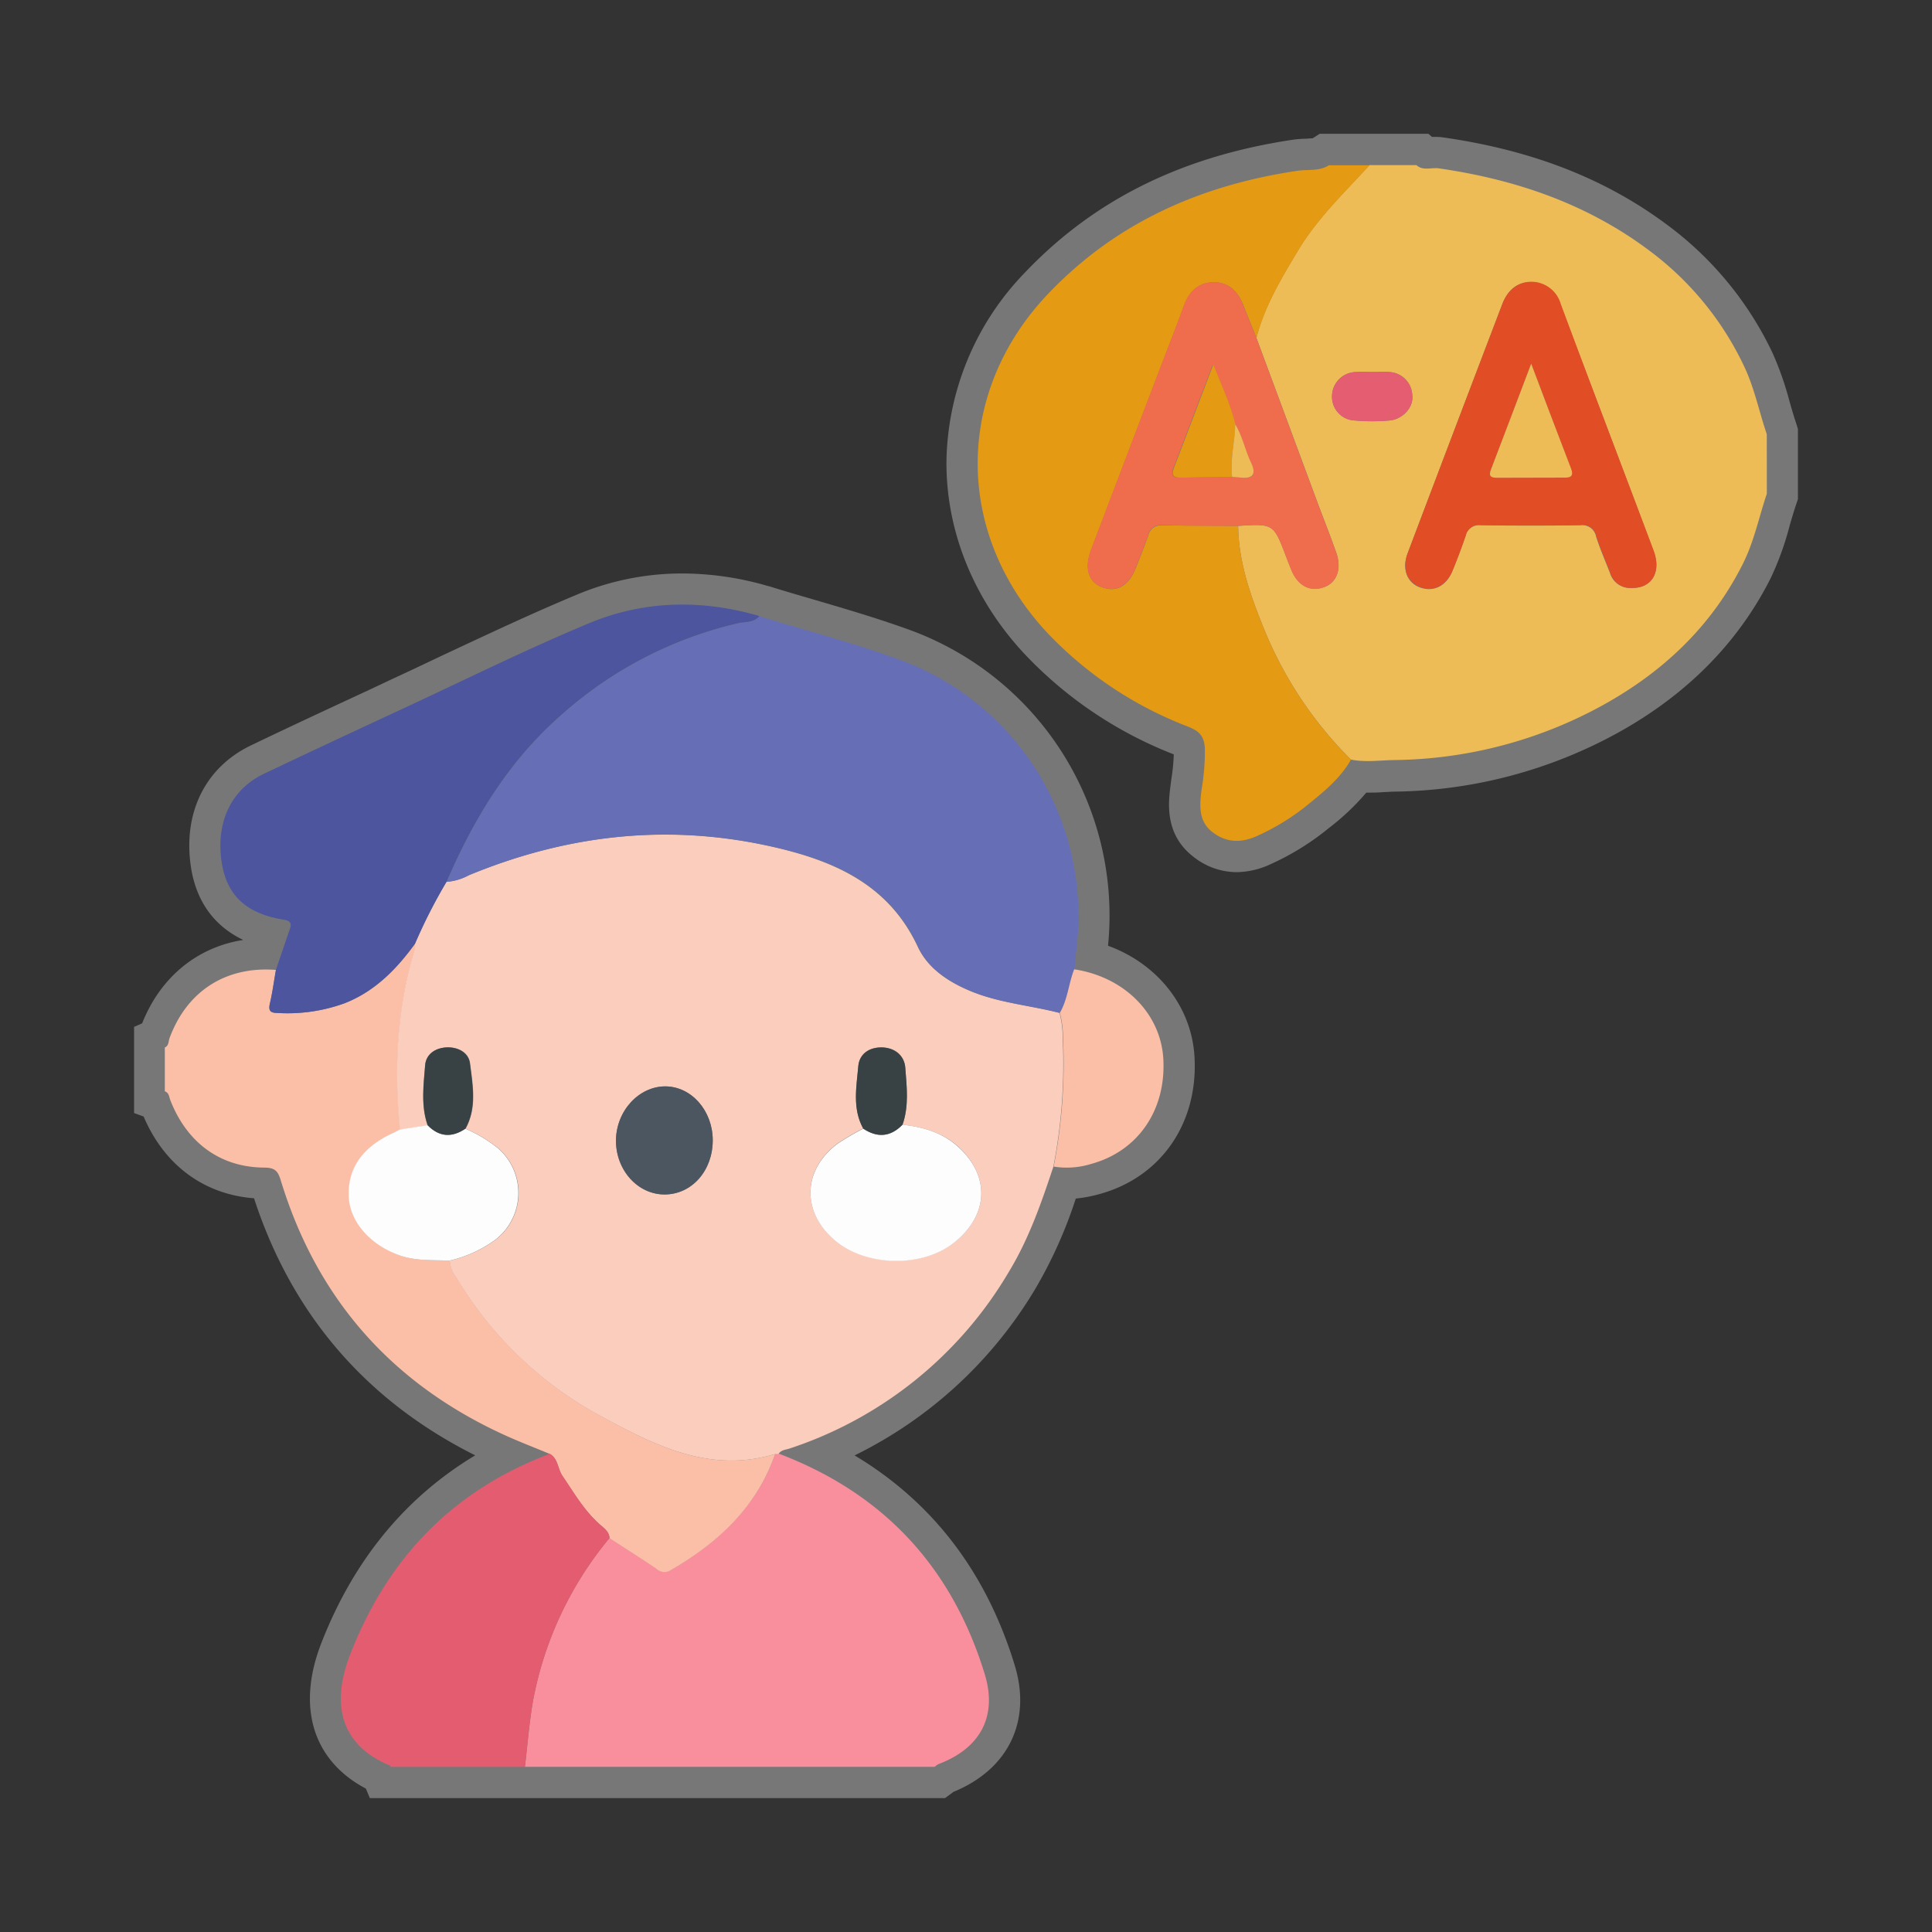 <svg xmlns="http://www.w3.org/2000/svg" id="Layer_1" data-name="Layer 1" viewBox="0 0 350 350"><rect x="0" y="0" width="350" height="350" fill="#333333" stroke="none"/><defs><style>.cls-1{fill:#777;}.cls-2{fill:#edbc57;}.cls-3{fill:#e59a13;}.cls-4{fill:#f98f9d;}.cls-5{fill:#fbbfa7;}.cls-6{fill:#e45c70;}.cls-7{fill:#fbcdbd;}.cls-8{fill:#666eb6;}.cls-9{fill:#4c559e;}.cls-10{fill:#ef6c4d;}.cls-11{fill:#e14e26;}.cls-12{fill:#e45d71;}.cls-13{fill:#fdfdfd;}.cls-14{fill:#4c5661;}.cls-15{fill:#384143;}</style></defs><title>Artboard 2</title><path class="cls-1" d="M325.44,76.83c-.44-1.3-.83-2.65-1.24-4.07A57.42,57.42,0,0,0,321.14,64a61.72,61.72,0,0,0-19.09-23.25C290.87,32.4,277.6,27.21,261.48,24.9a8.53,8.53,0,0,0-1.36-.1l-.71,0-.64-.56H239.06l-1.25.81c-.26,0-.8.06-1.21.08a18.7,18.7,0,0,0-2.42.19c-20.08,3-35.93,10.86-48.45,24a50.25,50.25,0,0,0-14.27,34.17c-.11,12.56,4.83,24.9,13.92,34.74a74,74,0,0,0,27.26,18.43,35.05,35.05,0,0,1-.41,4.3c-.06.42-.12.85-.17,1.29-.4,3.12-1.14,8.93,4.19,13A12.65,12.65,0,0,0,224,158a14.91,14.91,0,0,0,6.32-1.51,47.14,47.14,0,0,0,9.82-6l.56-.45a43.93,43.93,0,0,0,6.82-6.45h.21c1,0,2,0,2.93-.1.64,0,1.29-.07,1.93-.08a86,86,0,0,0,40.43-10.62c12.54-6.92,21.88-16.36,27.76-28.06a53.23,53.23,0,0,0,3.43-9.5c.4-1.37.78-2.68,1.21-3.94l.29-.88V77.72Z"></path><path class="cls-1" d="M200.73,171.33a55.08,55.08,0,0,0-35.35-57c-6-2.21-12.14-4-18.09-5.75-2.65-.77-5.39-1.57-8-2.39l-.08,0a55.62,55.62,0,0,0-15.57-2.3,49.16,49.16,0,0,0-19,3.78c-8.27,3.44-16.45,7.31-24.36,11-3.11,1.48-6.32,3-9.48,4.46L67,124.92c-7.08,3.29-14.4,6.68-21.57,10.13-8.17,3.94-12.24,12.06-10.88,21.74.65,4.7,2.92,10.35,9.52,13.49-8.37,1.31-15,6.74-18.32,15.11l-1.46.64v15.61l1.73.63c3.75,8.81,10.92,14.11,20,14.81,6.84,21,20.31,36.68,40.07,46.57-12.71,7.64-22.07,19.06-27.9,34.07-4.5,11.6-1.46,21.26,8.09,26.3l.72,1.72H171.2l1.54-1.13c9.94-4.08,14.18-12.81,11.08-22.95-5.13-16.81-14.86-29.53-29-38a78.14,78.14,0,0,0,32.91-30.47,82.48,82.48,0,0,0,7.16-16.06,24.86,24.86,0,0,0,4.17-.78c11.19-3,18-12.78,17.34-24.81C215.91,182.36,209.7,174.6,200.73,171.33Z"></path><g id="pvLJLE"><path class="cls-2" d="M320.08,89.43c-1.43,4.24-2.3,8.64-4.34,12.71-5.69,11.34-14.49,19.61-25.43,25.64a80.08,80.08,0,0,1-37.79,9.91c-2.6.05-5.19.43-7.78-.08a71.14,71.14,0,0,1-15.54-23.16c-2.52-6.15-4.81-12.4-4.9-19.18,6.42-.41,6.42-.41,8.7,5.59.3.79.61,1.58.93,2.36,1.19,2.91,3.44,4.07,6,3.12,2.24-.83,3.16-3.33,2.15-6.22s-2.25-6-3.37-9q-5.56-15-11.1-29.92c1.45-5.74,4.49-10.73,7.48-15.74,3.5-5.87,8.43-10.56,13-15.55h8.5c1.22,1.1,2.71.39,4.07.59,13.81,2,26.7,6.36,38,14.8A55.75,55.75,0,0,1,316,66.44c1.86,3.93,2.68,8.16,4.07,12.22Zm-24.52,17.08c3.64.11,5.48-2.85,4-6.7C294,84.91,288.29,70,282.7,55.12a5.55,5.55,0,0,0-5.26-4c-2.6-.09-4.38,1.55-5.3,4q-8.61,22.59-17.17,45.2c-1,2.69-.11,5.08,2,6,2.53,1.07,5,0,6.15-2.89.86-2.09,1.65-4.21,2.39-6.35a2.45,2.45,0,0,1,2.67-1.92q9.07.12,18.13,0a2.54,2.54,0,0,1,2.84,2.07c.72,2.24,1.67,4.4,2.52,6.6A3.79,3.79,0,0,0,295.56,106.51ZM248.83,67.4h0c-1,0-2.08-.06-3.12,0a4.4,4.4,0,0,0-4.4,4.28,4.29,4.29,0,0,0,4.16,4.5,35.89,35.89,0,0,0,6.22,0c2.44-.21,4.42-2.4,4.16-4.55a4.37,4.37,0,0,0-4.19-4.23C250.72,67.33,249.77,67.4,248.83,67.4Z"></path><path class="cls-3" d="M224.3,95.27c.09,6.78,2.38,13,4.9,19.18a71.14,71.14,0,0,0,15.54,23.16c-2,3.54-5.1,5.95-8.15,8.44a41.55,41.55,0,0,1-8.66,5.3c-2.88,1.36-5.62,1.42-8.25-.58s-2.36-4.91-2-7.76a40.25,40.25,0,0,0,.59-7.48c-.13-2.44-1.3-3.19-3.11-3.92a69.08,69.08,0,0,1-25.62-17.17c-16.84-18.25-16.38-43.63.3-61.17,12.36-13,27.7-19.72,45.18-22.33,1.89-.28,4,.12,5.72-1h7.37c-4.57,5-9.5,9.68-13,15.55-3,5-6,10-7.48,15.74-.81-2-1.64-4-2.41-6-1-2.53-2.75-4.17-5.49-4.1-2.59.07-4.28,1.63-5.19,4.11-1.38,3.8-2.87,7.56-4.31,11.34q-6.28,16.48-12.55,33c-1.26,3.33-.52,5.81,1.89,6.77,2.7,1.07,4.9-.17,6.23-3.54.76-1.92,1.52-3.85,2.23-5.79a2.27,2.27,0,0,1,2.43-1.84C215.07,95.23,219.69,95.23,224.3,95.27Z"></path><path class="cls-4" d="M141.13,263.36c19,7.22,31.36,20.62,37.27,39.95,2.34,7.66-.85,13.44-8.4,16.28a3.11,3.11,0,0,0-.67.49H95.09c.49-4,.78-8,1.48-12a64.62,64.62,0,0,1,13.86-29.47c2.82,1.84,5.66,3.64,8.45,5.52a2.13,2.13,0,0,0,2.56.34c8.61-5,15.61-11.41,19-21.1Z"></path><path class="cls-5" d="M140.43,263.41c-3.38,9.69-10.38,16.11-19,21.1a2.13,2.13,0,0,1-2.56-.34c-2.79-1.88-5.63-3.68-8.45-5.52-.08-1.16-1-1.78-1.73-2.44-2.85-2.5-4.7-5.74-6.79-8.81-.88-1.28-.77-3.12-2.29-4-2.84-1.19-5.73-2.28-8.52-3.57-20.26-9.34-33.72-24.65-40.23-46-.5-1.64-1-2.3-3-2.31-8-.05-14-4.53-17-12.2-.23-.58-.22-1.35-1-1.62v-7.94c.74-.32.64-1.1.85-1.68C33.86,179.52,40.94,175,50,175.71c-.36,2-.63,4.1-1.1,6.11-.31,1.34.16,1.66,1.38,1.69a30.27,30.27,0,0,0,12.21-1.78c5.5-2.18,9.37-6.18,12.74-10.81a2.63,2.63,0,0,1,0,.84c-3.27,10.76-3.82,21.74-2.7,32.86-.42.21-.82.44-1.25.63-5.62,2.57-8.32,6.51-8,11.68.26,4.58,4,8.71,9.32,10.53,2.92,1,5.92.79,8.91.91a5.42,5.42,0,0,0,1.2,3.09,68.1,68.1,0,0,0,25.6,24.78C118.2,261.64,128.37,267.05,140.43,263.41Z"></path><path class="cls-6" d="M99.62,263.37c1.52.91,1.41,2.75,2.29,4,2.09,3.07,3.94,6.31,6.79,8.81.75.66,1.65,1.28,1.73,2.44a64.62,64.62,0,0,0-13.86,29.47c-.7,3.95-1,8-1.48,12H70.73c0-.09,0-.23-.12-.26-8.85-3.66-10.71-11-7.19-20.05C70.19,282.31,82,270,99.62,263.37Z"></path><path class="cls-7" d="M140.43,263.41c-12.06,3.64-22.23-1.77-32.16-7.17a68.1,68.1,0,0,1-25.6-24.78,5.42,5.42,0,0,1-1.2-3.09,22.81,22.81,0,0,0,8.19-3.69,10.72,10.72,0,0,0,.69-16.59,25.38,25.38,0,0,0-6-3.61c2.11-3.81,1.31-7.9.82-11.84-.25-2-2.18-3-4.3-2.89S77.18,191,77,193c-.28,3.62-.79,7.32.46,10.9l-5,.77c-1.12-11.12-.57-22.1,2.7-32.86a2.63,2.63,0,0,0,0-.84,96.8,96.8,0,0,1,5.71-11.21,9.79,9.79,0,0,0,4-1.18c18-7.44,36.47-9.49,55.56-5.06,11,2.56,20.65,6.9,25.83,18,1.87,4,5.68,6.46,9.82,8.14,5.1,2.06,10.59,2.49,15.86,3.85a17.85,17.85,0,0,1,.58,4.72,97.28,97.28,0,0,1-1.7,23.16c-2.17,6.52-4.41,13-8,18.92a72.33,72.33,0,0,1-39.8,32.11c-.68.23-1.52.22-2,1Zm23.07-59.66c1.19-3.39.76-6.9.5-10.33-.18-2.28-1.88-3.65-4.29-3.67s-4,1.21-4.22,3.37c-.33,3.78-1.07,7.68.88,11.31a46.34,46.34,0,0,0-4.59,2.69c-6.34,4.7-6.61,12.26-.71,17.39,5.52,4.79,15.53,5.18,21.41.83,6.78-5,7.07-12.55.67-18C170.37,205.05,167,204.15,163.5,203.75Zm-34.38,2.8c0-5.31-3.93-9.73-8.59-9.74s-8.9,4.47-8.94,9.78,4,9.81,8.83,9.8S129.14,212.09,129.12,206.55Z"></path><path class="cls-8" d="M192,183.49c-5.27-1.36-10.76-1.79-15.86-3.85-4.14-1.68-8-4.14-9.82-8.14-5.18-11.13-14.8-15.47-25.83-18-19.09-4.43-37.56-2.38-55.56,5.06a9.79,9.79,0,0,1-4,1.18c4.91-11.38,11.19-21.78,20.65-30.09a72.76,72.76,0,0,1,32.1-16.71c1.33-.31,2.88,0,3.9-1.31,8.63,2.66,17.39,4.93,25.85,8.05A49.38,49.38,0,0,1,195,171.94c-.16,1.22-.23,2.44-.34,3.66C193.6,178.18,193.44,181.05,192,183.49Z"></path><path class="cls-9" d="M137.57,111.6c-1,1.26-2.57,1-3.9,1.31a72.76,72.76,0,0,0-32.1,16.71c-9.46,8.31-15.74,18.71-20.65,30.09a96.8,96.8,0,0,0-5.71,11.21c-3.37,4.63-7.24,8.63-12.74,10.81a30.27,30.27,0,0,1-12.21,1.78c-1.22,0-1.69-.35-1.38-1.69.47-2,.74-4.07,1.1-6.11.82-2.4,1.63-4.8,2.46-7.19.35-1,.48-1.65-1-1.9C44.5,165.5,41,162.12,40.13,156c-1-7.11,1.75-13,7.72-15.84,8.4-4,16.87-7.94,25.33-11.87,11.18-5.19,22.24-10.69,33.62-15.42C116.74,108.75,127.17,108.57,137.57,111.6Z"></path><path class="cls-5" d="M192,183.49c1.43-2.44,1.59-5.31,2.6-7.89,9.08,1.37,15.7,8,16.15,16.28.5,9.26-4.62,16.71-13.16,19a14.92,14.92,0,0,1-6.71.46,97.28,97.28,0,0,0,1.7-23.16A17.85,17.85,0,0,0,192,183.49Z"></path><path class="cls-10" d="M224.3,95.27c-4.61,0-9.23,0-13.84-.15A2.27,2.27,0,0,0,208,97c-.71,1.94-1.47,3.87-2.23,5.79-1.33,3.37-3.53,4.61-6.23,3.54-2.41-1-3.15-3.44-1.89-6.77q6.24-16.48,12.55-33c1.44-3.78,2.93-7.54,4.31-11.34.91-2.48,2.6-4,5.19-4.11,2.74-.07,4.51,1.57,5.49,4.1.77,2,1.6,4,2.41,6q5.55,15,11.1,29.92c1.12,3,2.31,6,3.37,9s.09,5.39-2.15,6.22c-2.58,1-4.83-.21-6-3.12-.32-.78-.63-1.57-.93-2.36C230.72,94.86,230.72,94.86,224.3,95.27Zm-1.1-8.89c.46,0,.92.07,1.38.13,2.25.27,3.2-.35,2-2.72s-1.52-4.78-2.86-6.93c-.81-3.51-2.35-6.74-4-10.82-2.59,6.81-4.87,12.82-7.17,18.83-.5,1.31.06,1.69,1.29,1.66C217,86.46,220.1,86.43,223.2,86.38Z"></path><path class="cls-11" d="M295.56,106.51a3.79,3.79,0,0,1-3.85-2.74c-.85-2.2-1.8-4.36-2.52-6.6a2.54,2.54,0,0,0-2.84-2.07q-9.06.12-18.13,0A2.45,2.45,0,0,0,265.55,97c-.74,2.14-1.53,4.26-2.39,6.35-1.17,2.85-3.62,4-6.15,2.89-2.15-.91-3-3.3-2-6q8.54-22.62,17.17-45.2c.92-2.41,2.7-4,5.3-4a5.55,5.55,0,0,1,5.26,4C288.29,70,294,84.91,299.6,99.81,301,103.66,299.2,106.62,295.56,106.51ZM277.38,65.89c-2.58,6.8-4.9,13-7.26,19.1-.41,1.08-.24,1.57,1,1.56,4.15,0,8.3,0,12.45,0,1.22,0,1.43-.56,1-1.63C282.28,78.85,280,72.78,277.38,65.89Z"></path><path class="cls-12" d="M248.83,67.4c.94,0,1.89-.07,2.83,0a4.37,4.37,0,0,1,4.19,4.23c.26,2.15-1.72,4.34-4.16,4.55a35.89,35.89,0,0,1-6.22,0,4.29,4.29,0,0,1-4.16-4.5,4.4,4.4,0,0,1,4.4-4.28c1-.07,2.08,0,3.12,0Z"></path><path class="cls-13" d="M84.3,204.48a25.38,25.38,0,0,1,6,3.61,10.72,10.72,0,0,1-.69,16.59,22.81,22.81,0,0,1-8.19,3.69c-3-.12-6,.09-8.91-.91-5.33-1.82-9.06-6-9.32-10.53-.3-5.17,2.4-9.11,8-11.68.43-.19.83-.42,1.25-.63l5-.77C79.58,206,81.86,206.12,84.3,204.48Z"></path><path class="cls-13" d="M163.5,203.75c3.52.4,6.87,1.3,9.65,3.64,6.4,5.4,6.11,12.93-.67,18-5.88,4.35-15.89,4-21.41-.83-5.9-5.13-5.63-12.69.71-17.39a46.34,46.34,0,0,1,4.59-2.69C158.93,206.16,161.31,206,163.5,203.75Z"></path><path class="cls-14" d="M129.12,206.55c0,5.54-3.76,9.82-8.7,9.84s-8.87-4.43-8.83-9.8,4.14-9.8,8.94-9.78S129.1,201.24,129.12,206.55Z"></path><path class="cls-15" d="M163.5,203.75c-2.19,2.24-4.57,2.41-7.13.68-2-3.63-1.21-7.53-.88-11.31.19-2.16,2-3.39,4.22-3.37s4.11,1.39,4.29,3.67C164.26,196.85,164.69,200.36,163.5,203.75Z"></path><path class="cls-15" d="M84.3,204.48c-2.44,1.64-4.72,1.52-6.81-.63-1.25-3.58-.74-7.28-.46-10.9.15-1.91,1.78-3.08,3.79-3.2s4.05.87,4.3,2.89C85.61,196.58,86.41,200.67,84.3,204.48Z"></path><path class="cls-3" d="M223.2,86.38c-3.1.05-6.19.08-9.28.15-1.23,0-1.79-.35-1.29-1.66,2.3-6,4.58-12,7.17-18.83,1.62,4.08,3.16,7.31,4,10.82C223.72,80,222.8,83.17,223.2,86.38Z"></path><path class="cls-2" d="M223.2,86.38c-.4-3.21.52-6.34.57-9.52,1.34,2.15,1.76,4.69,2.86,6.93s.2,3-2,2.72C224.12,86.45,223.66,86.42,223.2,86.38Z"></path><path class="cls-2" d="M271.13,86.55c-1.25,0-1.42-.48-1-1.56,2.36-6.14,4.68-12.3,7.26-19.1,2.61,6.89,4.9,13,7.22,19,.41,1.07.2,1.63-1,1.63"></path></g></svg>